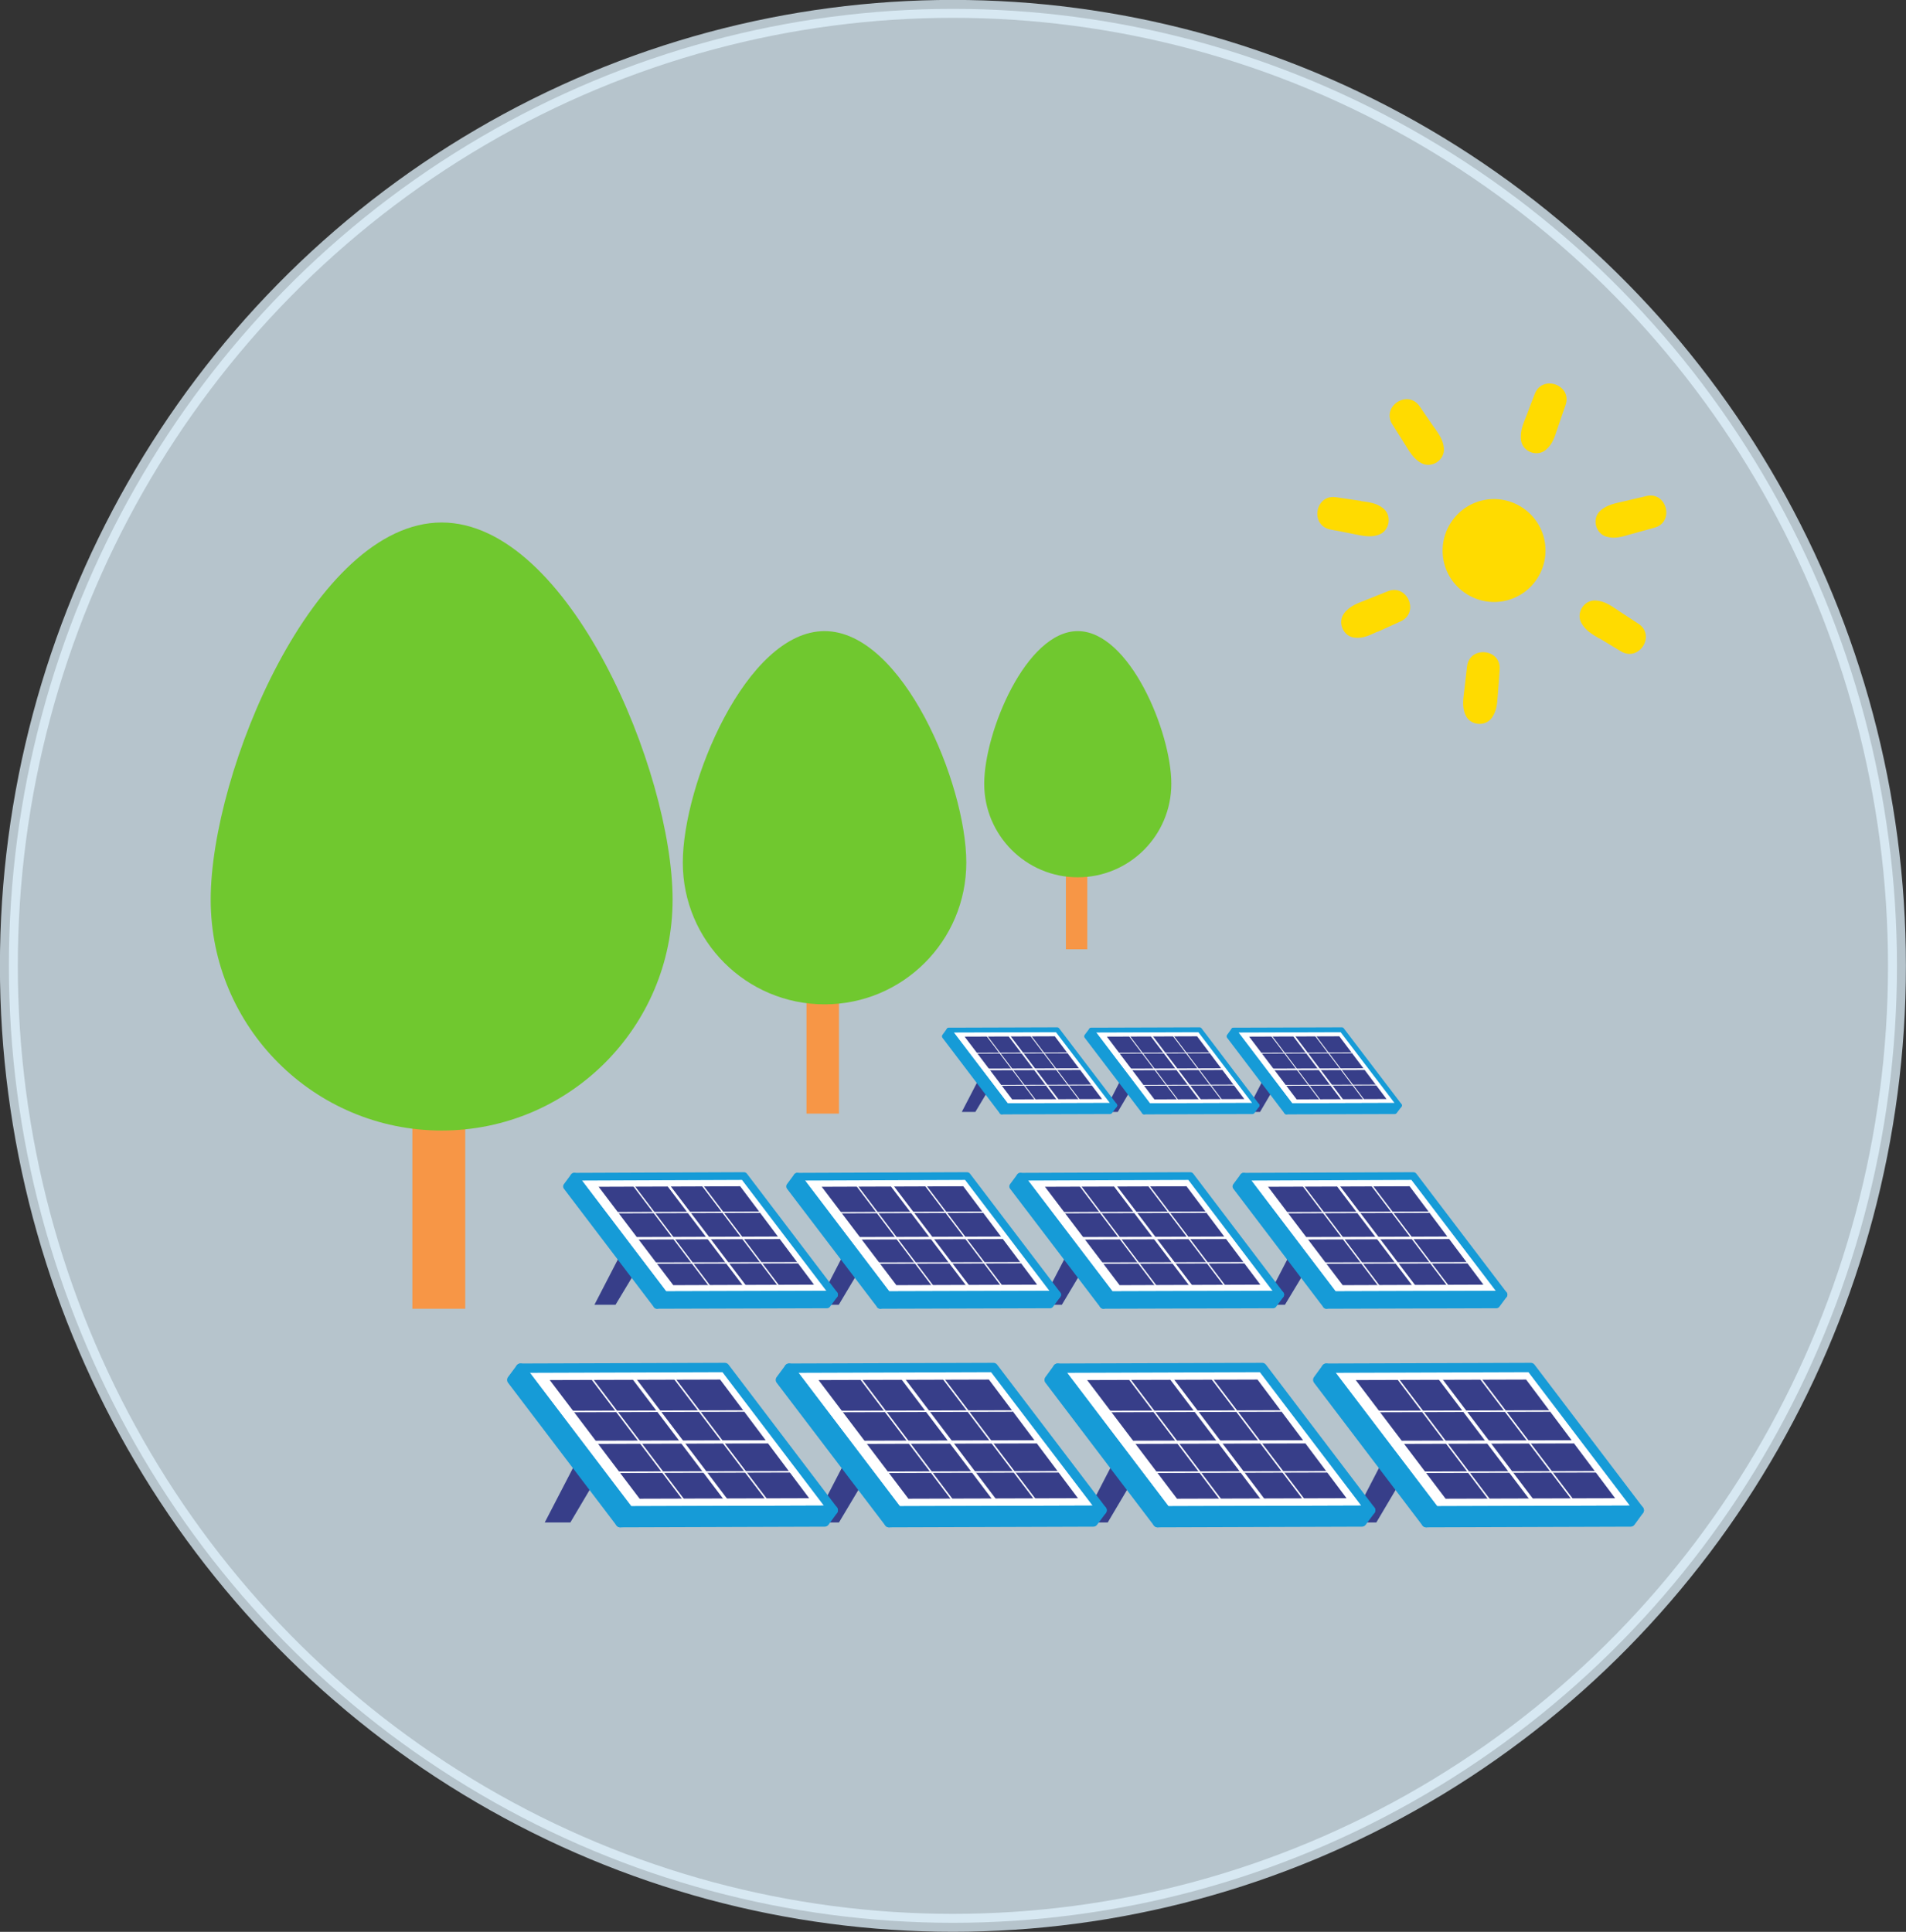 <?xml version="1.0" encoding="UTF-8"?><svg xmlns="http://www.w3.org/2000/svg" viewBox="0 0 113.89 115.43"><rect x="0" y="0" width="113.89" height="115.43" fill="#333333" stroke="none"/><defs><style>.c{fill:#70c82f;}.d{stroke-width:.08px;}.d,.e,.f,.g,.h,.i,.j,.k,.l,.m,.n,.o{stroke-linecap:round;stroke-linejoin:round;}.d,.i,.k,.l,.n,.o{fill:none;stroke:#fff;}.e,.f,.g,.h,.j,.p,.m,.q{fill-rule:evenodd;}.e,.f,.g,.h,.j,.m{stroke:#169bd7;}.e,.g,.h{fill:#fff;}.e,.j{stroke-width:.46px;}.f,.g{stroke-width:.56px;}.f,.j,.m{fill:#169bd7;}.h,.m{stroke-width:.29px;}.i{stroke-width:.19px;}.k{stroke-width:.05px;}.p,.r{fill:#373e89;}.l{stroke-width:.09px;}.s{fill:#e1f4ff;opacity:.75;stroke:#e1f4ff;stroke-miterlimit:10;stroke-width:1.07px;}.t{fill:#f79646;}.q{fill:#ffdb00;}.n{stroke-width:.1px;}.o{stroke-width:.15px;}</style></defs><g id="a"><ellipse class="s" cx="56.94" cy="57.71" rx="56.41" ry="57.18"/></g><g id="b"><g><g><path class="q" d="M92.31,32.4c.27,1.68-.87,3.26-2.54,3.53s-3.26-.87-3.53-2.54,.87-3.26,2.54-3.53,3.26,.87,3.53,2.54h0Z"/><path class="q" d="M85.68,25.52c-.28-.41-.57-.82-.85-1.24-.72-1.04-2.31,.01-1.63,1.08,.23,.37,.47,.74,.7,1.11,.3,.47,.54,.95,1.05,1.21,.61,.31,1.38-.19,1.33-.88-.04-.52-.31-.87-.6-1.29h0Z"/><path class="q" d="M81.32,29.93c-.5-.07-.99-.15-1.49-.22-1.25-.19-1.57,1.69-.33,1.93,.43,.08,.86,.16,1.29,.25,.55,.1,1.06,.26,1.6,.06,.65-.23,.8-1.14,.27-1.57-.41-.33-.85-.37-1.35-.44h0Z"/><path class="q" d="M95.57,38.14c.43,.26,.86,.52,1.29,.78,1.08,.65,2.1-.96,1.04-1.65-.37-.24-.73-.48-1.1-.72-.47-.31-.88-.64-1.46-.67-.69-.04-1.18,.74-.85,1.34,.25,.46,.64,.67,1.07,.93h0Z"/><path class="q" d="M97.41,31.93c.48-.13,.97-.27,1.45-.4,1.22-.33,.74-2.18-.48-1.89-.43,.1-.85,.2-1.28,.3-.54,.13-1.07,.2-1.49,.59-.5,.47-.27,1.36,.39,1.54,.51,.14,.92,0,1.41-.14h0Z"/><path class="q" d="M93.06,25.62c.16-.47,.32-.95,.49-1.42,.41-1.19-1.38-1.84-1.84-.67-.16,.41-.32,.82-.47,1.23-.2,.52-.44,.99-.35,1.57,.11,.68,.97,.99,1.49,.54,.4-.34,.52-.77,.68-1.25h0Z"/><path class="q" d="M89.5,41.51c.04-.5,.08-1,.11-1.5,.1-1.26-1.8-1.44-1.95-.19-.05,.44-.1,.87-.15,1.31-.06,.56-.18,1.07,.06,1.6,.28,.63,1.19,.71,1.58,.15,.3-.43,.31-.87,.35-1.38h0Z"/><path class="q" d="M82.32,37.75c.46-.21,.91-.41,1.37-.62,1.15-.52,.4-2.27-.77-1.8-.41,.16-.81,.33-1.22,.49-.52,.21-1.03,.36-1.38,.82-.42,.54-.06,1.39,.62,1.46,.52,.06,.91-.15,1.37-.36h0Z"/></g><g><rect class="t" x="24.64" y="63.27" width="3.16" height="14.93"/><path class="c" d="M40.19,53.75c0-7.62-6.18-22.53-13.8-22.53s-13.8,14.91-13.8,22.53,6.18,13.8,13.8,13.8c7.62,0,13.8-6.18,13.8-13.8Z"/></g><g><rect class="t" x="48.19" y="57.38" width="1.94" height="9.16"/><path class="c" d="M57.74,51.54c0-4.68-3.79-13.83-8.47-13.83s-8.47,9.15-8.47,13.83,3.79,8.47,8.47,8.47c4.68,0,8.47-3.79,8.47-8.47Z"/></g><g><rect class="t" x="63.69" y="50.68" width="1.28" height="6.04"/><path class="c" d="M69.99,46.83c0-3.09-2.5-9.12-5.59-9.12s-5.59,6.04-5.59,9.12,2.5,5.59,5.59,5.59,5.59-2.5,5.59-5.59Z"/></g><g><g><polygon class="p" points="80.71 90.97 82.24 90.97 83.43 88.96 82.57 87.38 80.71 90.97"/><g><g><polygon class="g" points="97.95 90.24 85.74 90.28 79.25 81.75 91.47 81.71 97.95 90.24"/><polygon class="f" points="85.22 90.98 85.74 90.28 79.25 81.75 78.74 82.45 85.22 90.98"/><polygon class="f" points="85.22 90.98 85.74 90.28 97.95 90.24 97.44 90.94 85.22 90.98"/></g><g><path class="r" d="M91.19,82.43l5.32,7.09-10.13,.03-5.37-7.09,10.18-.03Z"/><line class="l" x1="83.39" y1="82.2" x2="89.14" y2="89.8"/><line class="l" x1="88.33" y1="82.19" x2="94.1" y2="89.78"/><line class="i" x1="85.91" y1="82.19" x2="91.66" y2="89.79"/><line class="l" x1="82.16" y1="84.34" x2="92.59" y2="84.31"/><line class="i" x1="83.62" y1="86.18" x2="94.04" y2="86.15"/><line class="l" x1="84.97" y1="87.97" x2="95.4" y2="87.94"/></g></g></g><g><polygon class="p" points="64.66 90.97 66.19 90.97 67.38 88.96 66.52 87.38 64.66 90.97"/><g><g><polygon class="g" points="81.9 90.24 69.68 90.28 63.2 81.75 75.42 81.71 81.9 90.24"/><polygon class="f" points="69.17 90.98 69.68 90.28 63.2 81.75 62.69 82.45 69.17 90.98"/><polygon class="f" points="69.17 90.98 69.68 90.28 81.9 90.24 81.38 90.94 69.17 90.98"/></g><g><path class="r" d="M75.14,82.43l5.32,7.09-10.13,.03-5.37-7.09,10.18-.03Z"/><line class="l" x1="67.34" y1="82.2" x2="73.09" y2="89.8"/><line class="l" x1="72.28" y1="82.19" x2="78.05" y2="89.78"/><line class="i" x1="69.86" y1="82.19" x2="75.61" y2="89.79"/><line class="l" x1="66.11" y1="84.34" x2="76.54" y2="84.31"/><line class="i" x1="67.56" y1="86.18" x2="77.99" y2="86.15"/><line class="l" x1="68.92" y1="87.97" x2="79.35" y2="87.94"/></g></g></g><g><polygon class="p" points="48.61 90.97 50.13 90.97 51.33 88.96 50.47 87.38 48.61 90.97"/><g><g><polygon class="g" points="65.85 90.24 53.63 90.28 47.15 81.75 59.36 81.71 65.85 90.24"/><polygon class="f" points="53.12 90.98 53.63 90.28 47.15 81.75 46.63 82.45 53.12 90.98"/><polygon class="f" points="53.12 90.98 53.63 90.28 65.85 90.24 65.33 90.94 53.12 90.98"/></g><g><path class="r" d="M59.09,82.43l5.32,7.09-10.13,.03-5.37-7.09,10.18-.03Z"/><line class="l" x1="51.29" y1="82.2" x2="57.04" y2="89.8"/><line class="l" x1="56.23" y1="82.19" x2="61.99" y2="89.78"/><line class="i" x1="53.81" y1="82.19" x2="59.56" y2="89.79"/><line class="l" x1="50.06" y1="84.34" x2="60.48" y2="84.31"/><line class="i" x1="51.51" y1="86.18" x2="61.94" y2="86.15"/><line class="l" x1="52.87" y1="87.97" x2="63.29" y2="87.94"/></g></g></g><g><polygon class="p" points="32.55 90.97 34.08 90.97 35.27 88.96 34.41 87.38 32.55 90.97"/><g><g><polygon class="g" points="49.79 90.24 37.58 90.28 31.1 81.75 43.31 81.71 49.79 90.24"/><polygon class="f" points="37.06 90.98 37.58 90.28 31.1 81.75 30.58 82.45 37.06 90.98"/><polygon class="f" points="37.06 90.98 37.58 90.28 49.79 90.24 49.28 90.94 37.06 90.98"/></g><g><path class="r" d="M43.03,82.43l5.32,7.09-10.13,.03-5.37-7.09,10.18-.03Z"/><line class="l" x1="35.23" y1="82.2" x2="40.99" y2="89.8"/><line class="l" x1="40.17" y1="82.19" x2="45.94" y2="89.78"/><line class="i" x1="37.75" y1="82.19" x2="43.51" y2="89.79"/><line class="l" x1="34" y1="84.34" x2="44.43" y2="84.31"/><line class="i" x1="35.46" y1="86.18" x2="45.89" y2="86.15"/><line class="l" x1="36.81" y1="87.97" x2="47.24" y2="87.94"/></g></g></g></g><g><g><polygon class="p" points="75.52 77.96 76.78 77.96 77.78 76.3 77.06 74.98 75.52 77.96"/><g><g><polygon class="e" points="89.84 77.36 79.69 77.39 74.31 70.31 84.45 70.27 89.84 77.36"/><polygon class="j" points="79.26 77.97 79.69 77.39 74.31 70.31 73.88 70.89 79.26 77.97"/><polygon class="j" points="79.26 77.97 79.69 77.39 89.84 77.36 89.41 77.94 79.26 77.97"/></g><g><path class="r" d="M84.22,70.87l4.42,5.89-8.41,.03-4.46-5.88,8.46-.03Z"/><line class="d" x1="77.74" y1="70.68" x2="82.52" y2="76.99"/><line class="d" x1="81.85" y1="70.67" x2="86.64" y2="76.98"/><line class="o" x1="79.83" y1="70.68" x2="84.61" y2="76.98"/><line class="d" x1="76.72" y1="72.46" x2="85.38" y2="72.43"/><line class="o" x1="77.93" y1="73.99" x2="86.59" y2="73.96"/><line class="d" x1="79.05" y1="75.47" x2="87.72" y2="75.45"/></g></g></g><g><polygon class="p" points="62.18 77.96 63.45 77.96 64.44 76.3 63.73 74.98 62.18 77.96"/><g><g><polygon class="e" points="76.5 77.36 66.36 77.39 60.97 70.31 71.12 70.27 76.5 77.36"/><polygon class="j" points="65.93 77.97 66.36 77.39 60.97 70.31 60.54 70.89 65.93 77.97"/><polygon class="j" points="65.93 77.97 66.36 77.39 76.5 77.36 76.07 77.94 65.93 77.97"/></g><g><path class="r" d="M70.89,70.87l4.42,5.89-8.41,.03-4.46-5.88,8.46-.03Z"/><line class="d" x1="64.41" y1="70.68" x2="69.19" y2="76.99"/><line class="d" x1="68.51" y1="70.67" x2="73.3" y2="76.98"/><line class="o" x1="66.5" y1="70.68" x2="71.28" y2="76.98"/><line class="d" x1="63.39" y1="72.46" x2="72.05" y2="72.43"/><line class="o" x1="64.59" y1="73.99" x2="73.26" y2="73.96"/><line class="d" x1="65.72" y1="75.47" x2="74.38" y2="75.45"/></g></g></g><g><polygon class="p" points="48.85 77.96 50.12 77.96 51.11 76.3 50.39 74.98 48.85 77.96"/><g><g><polygon class="e" points="63.17 77.36 53.02 77.39 47.64 70.31 57.78 70.27 63.17 77.36"/><polygon class="j" points="52.6 77.97 53.02 77.39 47.64 70.31 47.21 70.89 52.6 77.97"/><polygon class="j" points="52.6 77.97 53.02 77.39 63.17 77.36 62.74 77.94 52.6 77.97"/></g><g><path class="r" d="M57.55,70.87l4.42,5.89-8.41,.03-4.46-5.88,8.46-.03Z"/><line class="d" x1="51.08" y1="70.68" x2="55.85" y2="76.99"/><line class="d" x1="55.18" y1="70.67" x2="59.97" y2="76.98"/><line class="o" x1="53.17" y1="70.68" x2="57.95" y2="76.98"/><line class="d" x1="50.05" y1="72.46" x2="58.72" y2="72.43"/><line class="o" x1="51.26" y1="73.99" x2="59.92" y2="73.96"/><line class="d" x1="52.39" y1="75.47" x2="61.05" y2="75.45"/></g></g></g><g><polygon class="p" points="35.52 77.96 36.78 77.96 37.78 76.3 37.06 74.98 35.52 77.96"/><g><g><polygon class="e" points="49.84 77.36 39.69 77.39 34.31 70.31 44.45 70.27 49.84 77.36"/><polygon class="j" points="39.26 77.97 39.69 77.39 34.31 70.31 33.88 70.89 39.26 77.97"/><polygon class="j" points="39.26 77.97 39.69 77.39 49.84 77.36 49.41 77.94 39.26 77.97"/></g><g><path class="r" d="M44.22,70.87l4.42,5.89-8.41,.03-4.46-5.88,8.46-.03Z"/><line class="d" x1="37.74" y1="70.68" x2="42.52" y2="76.99"/><line class="d" x1="41.85" y1="70.67" x2="46.64" y2="76.98"/><line class="o" x1="39.83" y1="70.68" x2="44.61" y2="76.98"/><line class="d" x1="36.72" y1="72.46" x2="45.38" y2="72.43"/><line class="o" x1="37.93" y1="73.99" x2="46.59" y2="73.96"/><line class="d" x1="39.05" y1="75.47" x2="47.72" y2="75.45"/></g></g></g></g><g><g><polygon class="p" points="74.48 66.44 75.29 66.44 75.92 65.37 75.47 64.53 74.48 66.44"/><g><g><polygon class="h" points="83.62 66.05 77.14 66.07 73.71 61.55 80.18 61.53 83.62 66.05"/><polygon class="m" points="76.87 66.44 77.14 66.07 73.71 61.55 73.44 61.92 76.87 66.44"/><polygon class="m" points="76.87 66.44 77.14 66.07 83.62 66.05 83.34 66.42 76.87 66.44"/></g><g><path class="r" d="M80.03,61.92l2.82,3.75-5.37,.02-2.84-3.75,5.39-.02Z"/><line class="k" x1="75.9" y1="61.79" x2="78.95" y2="65.82"/><line class="k" x1="78.52" y1="61.78" x2="81.57" y2="65.81"/><line class="n" x1="77.24" y1="61.79" x2="80.28" y2="65.81"/><line class="k" x1="75.25" y1="62.93" x2="80.77" y2="62.91"/><line class="n" x1="76.02" y1="63.9" x2="81.54" y2="63.88"/><line class="k" x1="76.74" y1="64.85" x2="82.26" y2="64.83"/></g></g></g><g><polygon class="p" points="65.98 66.44 66.79 66.44 67.42 65.37 66.96 64.53 65.98 66.44"/><g><g><polygon class="h" points="75.11 66.05 68.64 66.07 65.21 61.55 71.68 61.53 75.11 66.05"/><polygon class="m" points="68.37 66.44 68.64 66.07 65.21 61.55 64.93 61.92 68.37 66.44"/><polygon class="m" points="68.37 66.44 68.64 66.07 75.11 66.05 74.84 66.42 68.37 66.44"/></g><g><path class="r" d="M71.53,61.92l2.82,3.75-5.37,.02-2.84-3.75,5.39-.02Z"/><line class="k" x1="67.4" y1="61.79" x2="70.45" y2="65.82"/><line class="k" x1="70.02" y1="61.78" x2="73.07" y2="65.81"/><line class="n" x1="68.73" y1="61.79" x2="71.78" y2="65.81"/><line class="k" x1="66.75" y1="62.93" x2="72.27" y2="62.91"/><line class="n" x1="67.52" y1="63.9" x2="73.04" y2="63.88"/><line class="k" x1="68.23" y1="64.85" x2="73.76" y2="64.83"/></g></g></g><g><polygon class="p" points="57.47 66.44 58.28 66.44 58.92 65.37 58.46 64.53 57.47 66.44"/><g><g><polygon class="h" points="66.61 66.05 60.14 66.07 56.7 61.55 63.17 61.53 66.61 66.05"/><polygon class="m" points="59.86 66.44 60.14 66.07 56.7 61.55 56.43 61.92 59.86 66.44"/><polygon class="m" points="59.86 66.44 60.14 66.07 66.61 66.05 66.33 66.42 59.86 66.44"/></g><g><path class="r" d="M63.03,61.92l2.82,3.75-5.37,.02-2.84-3.75,5.39-.02Z"/><line class="k" x1="58.89" y1="61.79" x2="61.94" y2="65.82"/><line class="k" x1="61.51" y1="61.78" x2="64.57" y2="65.81"/><line class="n" x1="60.23" y1="61.79" x2="63.28" y2="65.81"/><line class="k" x1="58.24" y1="62.93" x2="63.77" y2="62.91"/><line class="n" x1="59.01" y1="63.9" x2="64.54" y2="63.88"/><line class="k" x1="59.73" y1="64.85" x2="65.26" y2="64.83"/></g></g></g></g></g></g></svg>